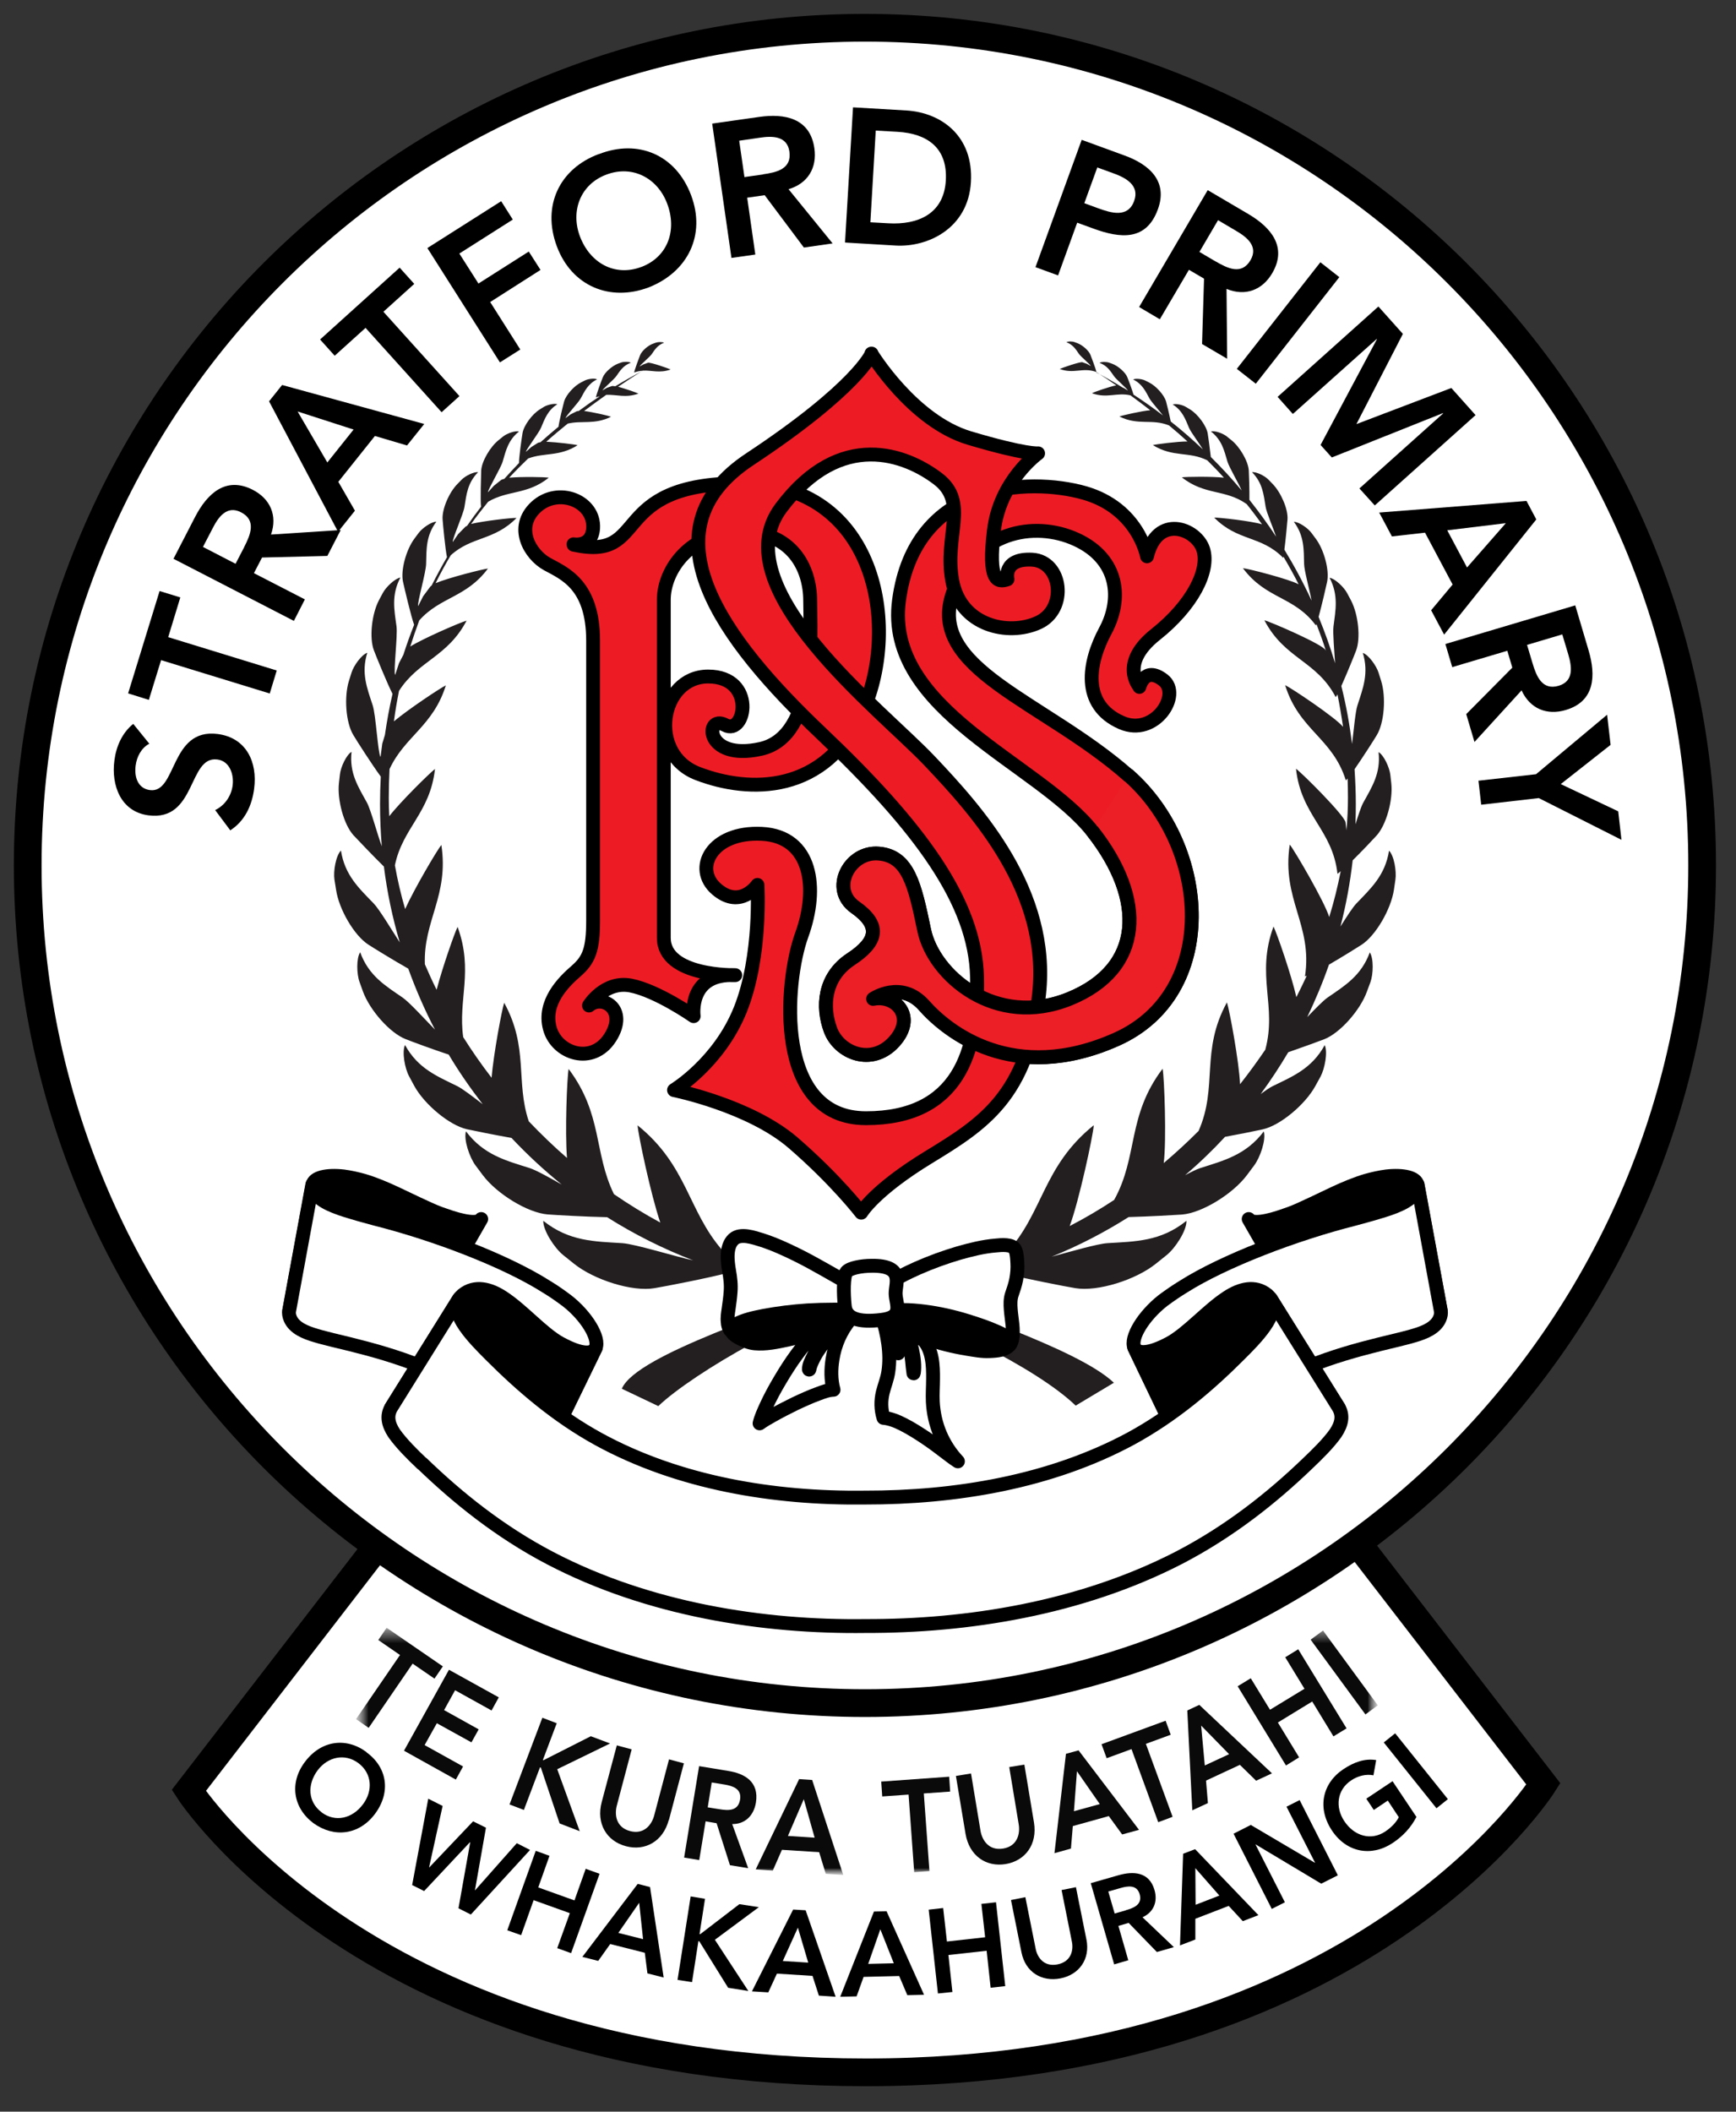 <?xml version="1.0" encoding="UTF-8"?>
<svg xmlns="http://www.w3.org/2000/svg" width="139" height="169" viewBox="0 0 139 169" fill="none">
  <rect x="0" y="0" width="139" height="169" fill="#333333" stroke="none"/>
  <g clip-path="url(#clip0_698_634)">
    <mask id="mask0_698_634" style="mask-type:luminance" maskUnits="userSpaceOnUse" x="0" y="0" width="139" height="169">
      <path d="M138.52 0H0V168.07H138.52V0Z" fill="white"></path>
    </mask>
    <g mask="url(#mask0_698_634)">
      <path d="M104.807 118.42L69.357 121.68L33.907 118.94L15.117 143.29C15.117 143.29 29.647 165.85 69.347 165.85C109.047 165.85 123.577 142.77 123.577 142.77L104.787 118.42H104.807Z" fill="white"></path>
      <path d="M104.807 118.42L69.357 121.68L33.907 118.94L15.117 143.29C15.117 143.29 29.647 165.85 69.347 165.85C109.047 165.85 123.577 142.77 123.577 142.77L104.787 118.42H104.807Z" stroke="black" stroke-width="2.22" stroke-miterlimit="10"></path>
      <path d="M29.337 140.232C31.007 141.432 31.317 143.432 30.027 145.162C28.767 146.852 26.757 147.112 25.087 145.902C23.467 144.682 23.147 142.682 24.417 141.002C25.717 139.272 27.717 139.012 29.347 140.222M25.747 145.042C26.837 145.862 28.207 145.552 29.067 144.392C29.877 143.312 29.787 141.922 28.697 141.102C27.607 140.292 26.247 140.602 25.437 141.672C24.577 142.822 24.657 144.222 25.747 145.032" fill="black"></path>
      <path d="M34.29 143.951L35.44 144.531L34.36 149.431L34.38 149.441L37.88 145.761L38.91 146.271L38.03 151.271L38.04 151.281L41.38 147.511L42.44 148.051L37.7 153.221L36.71 152.721L37.65 147.441L37.63 147.431L33.96 151.341L33 150.861L34.29 143.951Z" fill="black"></path>
      <path d="M42.897 148.121L43.997 148.521L43.097 151.051L45.997 152.091L46.897 149.561L48.007 149.961L45.727 156.311L44.617 155.911L45.627 153.111L42.727 152.071L41.727 154.871L40.617 154.481L42.897 148.121Z" fill="black"></path>
      <path d="M51.069 150.771L52.049 151.021L53.139 158.261L51.839 157.931L51.629 156.281L48.859 155.581L47.899 156.931L46.629 156.611L51.059 150.771H51.069ZM51.489 155.191L51.179 152.281L49.509 154.691L51.489 155.191Z" fill="black"></path>
      <path d="M55.3 151.771L56.45 151.961L56.01 154.781L56.07 154.791L59.2 152.391L60.76 152.631L57.24 155.241L59.92 159.341L58.3 159.081L55.99 155.361L55.92 155.351L55.41 158.631L54.25 158.451L55.3 151.771Z" fill="black"></path>
      <path d="M63.497 152.82L64.507 152.88L66.907 159.8L65.567 159.71L65.057 158.13L62.207 157.95L61.517 159.45L60.207 159.37L63.507 152.82H63.497ZM64.717 157.08L63.887 154.27L62.677 156.94L64.717 157.07V157.08Z" fill="black"></path>
      <path d="M69.977 152.981L70.987 152.961L73.987 159.641L72.647 159.671L71.997 158.141L69.147 158.211L68.587 159.771L67.277 159.801L69.977 152.981ZM71.567 157.121L70.487 154.401L69.517 157.171L71.567 157.121Z" fill="black"></path>
      <path d="M74.359 152.83L75.519 152.7L75.819 155.38L78.879 155.04L78.579 152.37L79.749 152.24L80.489 158.95L79.319 159.08L78.999 156.12L75.939 156.46L76.259 159.42L75.099 159.54L74.359 152.83Z" fill="black"></path>
      <path d="M86.989 155.211C87.309 156.811 86.389 158.041 84.909 158.331C83.429 158.621 82.109 157.851 81.789 156.251L80.949 152.061L82.099 151.831L82.929 155.981C83.059 156.641 83.579 157.431 84.679 157.211C85.779 156.991 85.959 156.061 85.829 155.411L84.999 151.261L86.149 151.031L86.989 155.221V155.211Z" fill="black"></path>
      <path d="M87.34 150.71L89.54 150.08C90.76 149.73 92.02 149.8 92.44 151.26C92.71 152.19 92.38 153.03 91.48 153.44L93.99 155.83L92.63 156.22L90.37 153.89L89.55 154.13L90.34 156.88L89.21 157.21L87.34 150.72V150.71ZM90.13 152.88C90.77 152.7 91.49 152.43 91.25 151.59C91.03 150.82 90.3 150.93 89.72 151.1L88.74 151.38L89.25 153.14L90.13 152.89V152.88Z" fill="black"></path>
      <path d="M94.751 148.35L95.691 147.99L100.76 153.27L99.51 153.75L98.38 152.53L95.71 153.56V155.22L94.481 155.69L94.731 148.36L94.751 148.35ZM97.641 151.71L95.71 149.51L95.731 152.44L97.641 151.7V151.71Z" fill="black"></path>
      <path d="M98.769 146.751L100.15 146.051L105.27 149.071L105.3 149.081L105.28 149.091L105.29 149.061L103.01 144.591L104.06 144.061L107.12 150.081L105.79 150.751L100.54 147.611L100.53 147.621L102.88 152.241L101.83 152.771L98.769 146.751Z" fill="black"></path>
      <path d="M113.4 145.431C112.98 146.241 112.35 146.941 111.5 147.501C109.81 148.621 107.82 148.261 106.65 146.501C105.45 144.701 105.87 142.721 107.56 141.591C108.4 141.031 109.27 140.711 110.19 140.861L109.97 142.081C109.39 141.961 108.72 142.121 108.18 142.491C107.05 143.241 106.89 144.631 107.64 145.751C108.44 146.951 109.78 147.331 110.91 146.581C111.4 146.251 111.79 145.851 112 145.431L111.12 144.101L110 144.851L109.4 143.951L111.5 142.551L113.42 145.421L113.4 145.431Z" fill="black"></path>
      <path d="M111.71 138.718L110.797 139.449L115.017 144.717L115.93 143.986L111.71 138.718Z" fill="black"></path>
      <g opacity="0.96">
        <mask id="mask1_698_634" style="mask-type:luminance" maskUnits="userSpaceOnUse" x="28" y="130" width="83" height="21">
          <path d="M110.328 130.271H28.508V150.051H110.328V130.271Z" fill="white"></path>
        </mask>
        <g mask="url(#mask1_698_634)">
          <mask id="mask2_698_634" style="mask-type:luminance" maskUnits="userSpaceOnUse" x="28" y="130" width="83" height="21">
            <path d="M110.328 130.271H28.508V150.051H110.328V130.271Z" fill="white"></path>
          </mask>
          <g mask="url(#mask2_698_634)">
            <path d="M32.028 132.451L30.288 131.251L30.958 130.271L35.458 133.361L34.788 134.341L33.038 133.141L29.518 138.281L28.508 137.581L32.028 132.451Z" fill="black"></path>
            <path d="M35.948 133.631L39.938 135.841L39.358 136.891L36.438 135.271L35.558 136.861L38.328 138.401L37.748 139.441L34.978 137.911L33.998 139.661L37.078 141.371L36.498 142.421L32.348 140.111L35.948 133.631Z" fill="black"></path>
            <path d="M43.427 137.471L44.577 137.911L43.467 140.851L43.517 140.871L47.307 138.951L48.847 139.531L44.617 141.591L46.417 146.551L44.807 145.931L43.307 141.461L43.237 141.441L41.947 144.851L40.797 144.411L43.427 137.471Z" fill="black"></path>
            <path d="M53.548 145.652C53.088 147.382 51.638 148.162 50.118 147.752C48.588 147.352 47.718 145.952 48.178 144.222L49.388 139.682L50.578 140.002L49.388 144.502C49.198 145.212 49.308 146.242 50.448 146.542C51.588 146.842 52.188 146.012 52.378 145.302L53.568 140.802L54.758 141.122L53.558 145.662L53.548 145.652Z" fill="black"></path>
            <path d="M55.957 141.342L58.327 141.732C59.637 141.942 60.787 142.602 60.527 144.252C60.357 145.302 59.657 145.992 58.627 145.982L59.907 149.512L58.447 149.272L57.377 145.912L56.497 145.762L55.987 148.862L54.777 148.662L55.977 141.342H55.957ZM57.607 144.792C58.287 144.902 59.097 144.972 59.257 144.022C59.397 143.152 58.667 142.932 58.037 142.822L56.987 142.652L56.667 144.642L57.607 144.792Z" fill="black"></path>
            <path d="M63.968 142.381L65.028 142.451L67.518 150.051L66.118 149.961L65.588 148.231L62.608 148.041L61.878 149.701L60.508 149.611L63.978 142.401L63.968 142.381ZM65.228 147.071L64.358 143.991L63.088 146.931L65.228 147.071Z" fill="black"></path>
            <path d="M72.749 143.621L70.639 143.771L70.559 142.581L75.999 142.191L76.079 143.381L73.969 143.531L74.419 149.741L73.199 149.831L72.749 143.621Z" fill="black"></path>
            <path d="M82.789 145.851C83.079 147.621 82.079 148.921 80.529 149.181C78.969 149.441 77.609 148.531 77.309 146.761L76.539 142.131L77.749 141.931L78.509 146.521C78.629 147.241 79.149 148.131 80.319 147.941C81.479 147.751 81.689 146.731 81.569 146.011L80.809 141.421L82.019 141.221L82.789 145.851Z" fill="black"></path>
            <path d="M85.34 140.362L86.36 140.082L91.2 146.442L89.85 146.812L88.78 145.342L85.9 146.142L85.75 147.942L84.43 148.312L85.35 140.362H85.34ZM88.06 144.382L86.23 141.752L85.99 144.952L88.06 144.382Z" fill="black"></path>
            <path d="M90.599 139.981L88.609 140.711L88.199 139.591L93.329 137.711L93.739 138.831L91.749 139.561L93.889 145.401L92.739 145.831L90.599 139.981Z" fill="black"></path>
            <path d="M95.066 136.891L96.026 136.441L101.846 141.921L100.576 142.511L99.276 141.241L96.566 142.501L96.716 144.301L95.466 144.881L95.066 136.891ZM98.416 140.391L96.176 138.101L96.466 141.291L98.406 140.391H98.416Z" fill="black"></path>
            <path d="M99.098 134.952L100.148 134.312L101.688 136.832L104.448 135.152L102.908 132.632L103.948 131.992L107.818 138.322L106.768 138.962L105.068 136.172L102.318 137.852L104.018 140.642L102.968 141.292L99.098 134.952Z" fill="black"></path>
            <path d="M105.933 130.495L104.941 131.223L109.329 137.206L110.321 136.479L105.933 130.495Z" fill="black"></path>
          </g>
        </g>
      </g>
      <path d="M136.289 69.261C136.289 106.281 106.279 136.301 69.259 136.301C32.239 136.301 2.219 106.281 2.219 69.261C2.219 32.241 32.239 2.221 69.259 2.221C106.279 2.221 136.289 32.231 136.289 69.251" fill="white"></path>
      <path d="M136.289 69.261C136.289 106.281 106.279 136.301 69.259 136.301C32.239 136.301 2.219 106.281 2.219 69.261C2.219 32.241 32.239 2.221 69.259 2.221C106.279 2.221 136.289 32.231 136.289 69.251V69.261Z" stroke="black" stroke-width="2.22" stroke-miterlimit="10"></path>
      <path d="M11.948 59.522C11.318 59.862 10.948 60.552 10.858 61.292C10.748 62.172 11.028 63.102 12.008 63.232C14.168 63.512 13.598 58.252 17.428 58.742C19.738 59.042 20.628 61.012 20.348 63.122C20.178 64.462 19.598 65.712 18.438 66.452L17.228 64.832C18.008 64.452 18.518 63.702 18.628 62.852C18.738 61.972 18.388 60.902 17.398 60.782C15.048 60.482 15.738 65.752 11.888 65.252C9.668 64.962 8.898 62.852 9.158 60.872C9.298 59.752 9.768 58.662 10.668 57.932L11.958 59.522H11.948Z" fill="black"></path>
      <path d="M12.898 52.831L11.918 56.011L10.258 55.491L12.778 47.301L14.438 47.811L13.468 50.991L22.158 53.661L21.598 55.501L12.898 52.831Z" fill="black"></path>
      <path d="M13.891 44.72L15.621 41.37C16.581 39.52 18.071 38.09 20.241 39.2C21.631 39.92 22.231 41.24 21.701 42.78L27.281 42.42L26.211 44.49L20.981 44.62L20.331 45.87L24.411 47.97L23.531 49.69L13.891 44.72ZM19.551 43.78C20.051 42.81 20.551 41.64 19.301 41C18.161 40.41 17.471 41.4 17.021 42.29L16.251 43.77L18.861 45.12L19.551 43.79V43.78Z" fill="black"></path>
      <path d="M21.549 32.111L22.589 30.811L33.969 33.931L32.589 35.651L30.019 34.891L27.089 38.56L28.419 40.87L27.069 42.56L21.539 32.111H21.549ZM28.319 34.38L23.829 32.931L26.209 37.011L28.309 34.38H28.319Z" fill="black"></path>
      <path d="M29.269 26.24L26.799 28.47L25.629 27.17L31.999 21.42L33.169 22.72L30.699 24.95L36.789 31.7L35.359 32.99L29.269 26.24Z" fill="black"></path>
      <path d="M34.219 19.852L40.129 16.102L41.059 17.572L36.779 20.292L38.309 22.692L42.339 20.132L43.279 21.602L39.249 24.172L41.659 27.972L40.029 29.002L34.219 19.852Z" fill="black"></path>
      <path d="M47.938 12.341C51.088 11.101 54.118 12.381 55.338 15.631C56.528 18.801 55.088 21.761 51.938 23.001C48.818 24.171 45.778 22.891 44.588 19.721C43.368 16.461 44.808 13.501 47.938 12.331M51.338 21.371C53.448 20.581 54.238 18.451 53.418 16.291C52.658 14.271 50.668 13.181 48.558 13.971C46.468 14.751 45.678 16.881 46.428 18.901C47.238 21.061 49.228 22.151 51.328 21.371" fill="black"></path>
      <path d="M57.037 9.891L60.767 9.361C62.827 9.061 64.867 9.451 65.207 11.871C65.427 13.421 64.697 14.681 63.137 15.141L66.667 19.481L64.367 19.811L61.227 15.621L59.827 15.821L60.477 20.371L58.567 20.641L57.027 9.911L57.037 9.891ZM61.087 13.951C62.167 13.801 63.407 13.531 63.207 12.131C63.027 10.861 61.817 10.871 60.837 11.021L59.187 11.261L59.607 14.171L61.097 13.961L61.087 13.951Z" fill="black"></path>
      <path d="M68.29 8.59L72.56 8.84C75.4 9.01 77.96 10.91 77.74 14.58C77.52 18.28 74.28 19.81 71.69 19.65L67.66 19.41L68.3 8.59H68.29ZM71.12 17.87C73.54 18.01 75.57 17.09 75.73 14.46C75.89 11.83 74.24 10.69 71.88 10.55L70.12 10.45L69.69 17.79L71.13 17.87H71.12Z" fill="black"></path>
      <path d="M86.61 11.191L90.03 12.441C92 13.151 93.54 14.491 92.71 16.751C91.78 19.311 89.7 19.081 87.54 18.291L86.25 17.821L84.72 22.041L82.91 21.381L86.61 11.191ZM87.91 16.661C88.95 17.041 90.31 17.471 90.81 16.081C91.27 14.831 90.13 14.221 89.15 13.871L87.86 13.401L86.82 16.261L87.91 16.661Z" fill="black"></path>
      <path d="M96.707 15.221L99.957 17.131C101.757 18.191 103.097 19.761 101.867 21.861C101.077 23.211 99.717 23.741 98.207 23.121L98.257 28.711L96.247 27.531L96.407 22.301L95.197 21.591L92.867 25.551L91.207 24.571L96.697 15.221H96.707ZM97.337 20.921C98.277 21.471 99.417 22.041 100.127 20.821C100.777 19.711 99.827 18.971 98.967 18.471L97.527 17.621L96.037 20.161L97.327 20.921H97.337Z" fill="black"></path>
      <path d="M105.72 20.989L99.031 29.52L100.55 30.71L107.239 22.18L105.72 20.989Z" fill="black"></path>
      <path d="M110.367 24.531L112.327 26.721L108.607 33.941L116.207 31.051L118.147 33.221L110.077 40.451L108.847 39.091L115.557 33.081L115.537 33.061L106.637 36.611L105.737 35.611L110.247 27.151L110.227 27.131L103.517 33.131L102.297 31.761L110.367 24.531Z" fill="black"></path>
      <path d="M122.23 40.1L123.01 41.57L115.63 50.79L114.59 48.84L116.31 46.78L114.1 42.63L111.45 42.93L110.43 41.02L122.22 40.09L122.23 40.1ZM117.46 45.42L120.57 41.87L115.88 42.44L117.46 45.41V45.42Z" fill="black"></path>
      <path d="M126.13 48.451L127.2 52.061C127.79 54.061 127.71 56.131 125.37 56.821C123.87 57.271 122.51 56.731 121.83 55.251L118.06 59.381L117.4 57.151L121.09 53.431L120.69 52.081L116.28 53.391L115.73 51.541L126.12 48.451H126.13ZM122.7 53.051C123.01 54.091 123.46 55.281 124.81 54.881C126.04 54.511 125.85 53.321 125.57 52.371L125.09 50.771L122.27 51.611L122.7 53.051Z" fill="black"></path>
      <path d="M122.989 61.961L128.679 57.201L128.959 59.611L124.969 62.751L129.569 64.931L129.829 67.211L123.209 63.871L118.599 64.401L118.379 62.481L122.989 61.961Z" fill="black"></path>
      <path d="M105.11 106.49L99.981 97.56C100.23 97.99 101.48 97.77 102.89 97.26C103.42 97.09 103.93 96.87 104.44 96.63C106.05 95.91 107.68 95 109.4 94.49C109.94 94.34 110.48 94.22 111.01 94.15C112.33 94 113.39 94.23 113.49 94.81L115.36 104.93C115.25 104.34 114.48 104.06 113.52 104.13C113.12 104.17 112.73 104.24 112.34 104.36C111.08 104.74 109.9 105.47 108.69 106.02C108.3 106.2 107.91 106.36 107.5 106.48C106.39 106.83 105.36 106.93 105.11 106.5" fill="black"></path>
      <path d="M105.11 106.49L99.981 97.56C100.23 97.99 101.48 97.77 102.89 97.26C103.42 97.09 103.93 96.87 104.44 96.63C106.05 95.91 107.68 95 109.4 94.49C109.94 94.34 110.48 94.22 111.01 94.15C112.33 94 113.39 94.23 113.49 94.81L115.36 104.93C115.25 104.34 114.48 104.06 113.52 104.13C113.12 104.17 112.73 104.24 112.34 104.36C111.08 104.74 109.9 105.47 108.69 106.02C108.3 106.2 107.91 106.36 107.5 106.48C106.39 106.83 105.36 106.93 105.11 106.5V106.49Z" stroke="black" stroke-width="1.11" stroke-linecap="round" stroke-linejoin="round"></path>
      <path d="M95.287 117.121L90.827 107.841C90.477 107.061 91.567 105.291 93.127 104.071C93.657 103.681 94.207 103.301 94.767 102.961C97.967 100.941 103.617 98.761 108.457 97.541C109.017 97.381 109.667 97.221 110.307 97.021C111.577 96.651 112.827 96.211 113.327 95.441C113.487 95.201 113.547 94.981 113.507 94.801L115.367 104.921C115.397 105.101 115.367 105.311 115.267 105.541C114.947 106.271 114.097 106.631 113.197 106.891C112.747 107.031 112.277 107.131 111.867 107.241C108.217 108.111 104.267 109.101 100.117 111.741C99.457 112.131 98.847 112.561 98.217 113.001C96.377 114.371 94.907 116.331 95.267 117.111" fill="white"></path>
      <path d="M95.287 117.121L90.827 107.841C90.477 107.061 91.567 105.291 93.127 104.071C93.657 103.681 94.207 103.301 94.767 102.961C97.967 100.941 103.617 98.761 108.457 97.541C109.017 97.381 109.667 97.221 110.307 97.021C111.577 96.651 112.827 96.211 113.327 95.441C113.487 95.201 113.547 94.981 113.507 94.801L115.367 104.921C115.397 105.101 115.367 105.311 115.267 105.541C114.947 106.271 114.097 106.631 113.197 106.891C112.747 107.031 112.277 107.131 111.867 107.241C108.217 108.111 104.267 109.101 100.117 111.741C99.457 112.131 98.847 112.561 98.217 113.001C96.377 114.371 94.907 116.331 95.267 117.111L95.287 117.121Z" stroke="black" stroke-width="1.11" stroke-linecap="round" stroke-linejoin="round"></path>
      <path d="M95.27 117.13L90.82 107.85C91.05 108.34 91.93 108.42 93.66 107.49C95.08 106.72 96.7 104.85 98.25 103.84C99.28 103.16 100.48 102.82 101.47 103.63C101.58 103.73 101.67 103.83 101.74 103.93L107.19 112.66C107.13 112.55 107.04 112.45 106.93 112.35C106.04 111.47 105.05 111.67 103.83 112.47C102.14 113.57 100.25 115.61 98.57 116.52C96.52 117.62 95.49 117.62 95.26 117.12" fill="black"></path>
      <path d="M95.27 117.13L90.82 107.85C91.05 108.34 91.93 108.42 93.66 107.49C95.08 106.72 96.7 104.85 98.25 103.84C99.28 103.16 100.48 102.82 101.47 103.63C101.58 103.73 101.67 103.83 101.74 103.93L107.19 112.66C107.13 112.55 107.04 112.45 106.93 112.35C106.04 111.47 105.05 111.67 103.83 112.47C102.14 113.57 100.25 115.61 98.57 116.52C96.52 117.62 95.49 117.62 95.26 117.12L95.27 117.13Z" stroke="black" stroke-width="1.11" stroke-linecap="round" stroke-linejoin="round"></path>
      <path d="M33.4 106.49L38.53 97.56C38.28 97.99 37.03 97.77 35.62 97.26C35.09 97.09 34.58 96.87 34.07 96.63C32.46 95.91 30.83 95 29.11 94.49C28.57 94.34 28.03 94.22 27.5 94.15C26.18 94 25.13 94.23 25.03 94.81L23.16 104.93C23.26 104.34 24.04 104.06 25 104.13C25.39 104.17 25.79 104.24 26.18 104.36C27.43 104.74 28.62 105.47 29.83 106.02C30.22 106.2 30.61 106.36 31.02 106.48C32.13 106.83 33.16 106.93 33.41 106.5" fill="black"></path>
      <path d="M33.4 106.49L38.53 97.56C38.28 97.99 37.03 97.77 35.62 97.26C35.09 97.09 34.58 96.87 34.07 96.63C32.46 95.91 30.83 95 29.11 94.49C28.57 94.34 28.03 94.22 27.5 94.15C26.18 94 25.13 94.23 25.03 94.81L23.16 104.93C23.26 104.34 24.04 104.06 25 104.13C25.39 104.17 25.79 104.24 26.18 104.36C27.43 104.74 28.62 105.47 29.83 106.02C30.22 106.2 30.61 106.36 31.02 106.48C32.13 106.83 33.16 106.93 33.41 106.5L33.4 106.49Z" stroke="black" stroke-width="1.11" stroke-linecap="round" stroke-linejoin="round"></path>
      <path d="M43.178 117.131L47.688 107.881C48.048 107.111 46.958 105.311 45.398 104.101C44.878 103.711 44.328 103.321 43.758 102.981C40.538 100.931 34.898 98.761 30.058 97.541C29.498 97.381 28.848 97.221 28.208 97.021C26.938 96.651 25.688 96.211 25.188 95.441C25.028 95.201 24.978 94.981 25.008 94.801L23.148 104.921C23.118 105.101 23.148 105.311 23.248 105.541C23.568 106.271 24.418 106.631 25.318 106.891C25.768 107.031 26.238 107.131 26.638 107.241C30.288 108.111 34.248 109.101 38.368 111.741C39.018 112.131 39.638 112.561 40.258 113.011C42.088 114.381 43.548 116.361 43.188 117.131" fill="white"></path>
      <path d="M43.178 117.131L47.688 107.881C48.048 107.111 46.958 105.311 45.398 104.101C44.878 103.711 44.328 103.321 43.758 102.981C40.538 100.931 34.898 98.761 30.058 97.541C29.498 97.381 28.848 97.221 28.208 97.021C26.938 96.651 25.688 96.211 25.188 95.441C25.028 95.201 24.978 94.981 25.008 94.801L23.148 104.921C23.118 105.101 23.148 105.311 23.248 105.541C23.568 106.271 24.418 106.631 25.318 106.891C25.768 107.031 26.238 107.131 26.638 107.241C30.288 108.111 34.248 109.101 38.368 111.741C39.018 112.131 39.638 112.561 40.258 113.011C42.088 114.381 43.548 116.361 43.188 117.131H43.178Z" stroke="black" stroke-width="1.11" stroke-linecap="round" stroke-linejoin="round"></path>
      <path d="M43.2 117.14L47.7 107.88C47.46 108.38 46.59 108.45 44.86 107.51C43.44 106.74 41.83 104.85 40.27 103.84C39.24 103.16 38.04 102.82 37.04 103.63C36.93 103.73 36.83 103.83 36.77 103.93L31.32 112.66C31.39 112.55 31.47 112.45 31.58 112.35C32.47 111.47 33.45 111.67 34.67 112.47C36.35 113.57 38.23 115.61 39.9 116.53C41.94 117.64 42.97 117.64 43.21 117.15" fill="black"></path>
      <path d="M43.2 117.14L47.7 107.88C47.46 108.38 46.59 108.45 44.86 107.51C43.44 106.74 41.83 104.85 40.27 103.84C39.24 103.16 38.04 102.82 37.04 103.63C36.93 103.73 36.83 103.83 36.77 103.93L31.32 112.66C31.39 112.55 31.47 112.45 31.58 112.35C32.47 111.47 33.45 111.67 34.67 112.47C36.35 113.57 38.23 115.61 39.9 116.53C41.94 117.64 42.97 117.64 43.21 117.15L43.2 117.14Z" stroke="black" stroke-width="1.11" stroke-linecap="round" stroke-linejoin="round"></path>
      <path d="M33.809 117.132C36.599 119.822 39.949 122.552 44.039 124.692C51.959 128.832 61.189 130.242 69.309 130.132C77.369 130.152 86.459 128.752 94.389 124.672C98.479 122.552 101.869 119.842 104.679 117.142C105.459 116.402 106.349 115.532 106.939 114.702C107.449 113.932 107.549 113.292 107.199 112.662L101.749 103.932C102.469 105.152 100.589 107.062 99.219 108.422C96.709 110.932 93.909 113.302 90.549 115.132C84.089 118.612 76.499 119.862 69.249 119.852C61.979 119.942 54.359 118.692 47.919 115.172C44.569 113.332 41.789 110.942 39.279 108.432C37.919 107.072 36.039 105.162 36.749 103.942L31.309 112.672C30.959 113.302 31.059 113.952 31.559 114.712C32.149 115.542 33.029 116.412 33.799 117.142" fill="white"></path>
      <path d="M33.809 117.132C36.599 119.822 39.949 122.552 44.039 124.692C51.959 128.832 61.189 130.242 69.309 130.132C77.369 130.152 86.459 128.752 94.389 124.672C98.479 122.552 101.869 119.842 104.679 117.142C105.459 116.402 106.349 115.532 106.939 114.702C107.449 113.932 107.549 113.292 107.199 112.662L101.749 103.932C102.469 105.152 100.589 107.062 99.219 108.422C96.709 110.932 93.909 113.302 90.549 115.132C84.089 118.612 76.499 119.862 69.249 119.852C61.979 119.942 54.359 118.692 47.919 115.172C44.569 113.332 41.789 110.942 39.279 108.432C37.919 107.072 36.039 105.162 36.749 103.942L31.309 112.672C30.959 113.302 31.059 113.952 31.559 114.712C32.149 115.542 33.029 116.412 33.799 117.142L33.809 117.132Z" stroke="black" stroke-width="1.11" stroke-linecap="round" stroke-linejoin="round"></path>
      <path fill-rule="evenodd" clip-rule="evenodd" d="M87.769 29.801C88.509 30.191 89.229 30.601 89.929 31.041H89.959L90.309 31.251C90.269 31.121 89.379 30.371 89.209 30.121C88.899 29.681 88.649 29.261 88.039 29.041C88.189 28.941 88.599 28.951 88.799 29.021L89.049 29.111C89.519 29.281 90.119 29.801 90.269 30.201C90.349 30.391 90.639 31.171 90.759 31.581C91.569 32.111 92.359 32.661 93.119 33.251C92.829 32.871 92.189 32.161 92.039 31.891C91.719 31.301 91.459 30.731 90.729 30.371C90.939 30.261 91.449 30.331 91.689 30.451L91.989 30.601C92.559 30.881 93.219 31.611 93.369 32.141C93.429 32.361 93.629 33.181 93.739 33.731C94.639 34.441 95.499 35.191 96.319 35.971C96.059 35.531 95.349 34.581 95.209 34.251C94.909 33.541 94.679 32.861 93.899 32.371C94.149 32.271 94.719 32.411 94.979 32.581L95.309 32.781C95.929 33.171 96.589 34.071 96.699 34.681C96.739 34.941 96.879 35.931 96.949 36.571C97.819 37.431 98.639 38.321 99.419 39.251C99.219 38.761 98.419 37.401 98.279 36.941C98.019 36.051 97.839 35.221 96.959 34.531C97.269 34.441 97.929 34.691 98.219 34.921L98.579 35.211C99.269 35.751 99.949 36.921 99.989 37.661C100.009 37.981 100.049 39.231 100.039 40.001C100.789 40.951 101.509 41.931 102.179 42.951C101.949 42.271 101.409 41.011 101.339 40.571C101.179 39.581 101.099 38.651 100.249 37.791C100.599 37.741 101.279 38.091 101.559 38.381L101.909 38.741C102.569 39.421 103.149 40.761 103.089 41.571C103.059 41.911 102.949 43.151 102.839 43.991C103.639 45.301 104.369 46.661 105.019 48.071C104.869 47.261 104.429 45.671 104.419 45.141C104.389 43.971 104.439 42.891 103.599 41.761C104.009 41.761 104.729 42.271 105.009 42.651L105.359 43.121C106.019 44.011 106.459 45.641 106.259 46.571C106.179 46.961 105.839 48.421 105.579 49.371C106.079 50.581 106.519 51.811 106.899 53.081C106.839 52.101 106.709 50.661 106.769 50.151C106.939 48.841 107.189 47.641 106.459 46.241C106.909 46.311 107.629 47.011 107.869 47.481L108.179 48.061C108.759 49.171 108.959 51.081 108.579 52.071C108.429 52.471 107.849 53.901 107.399 54.901C107.779 56.411 108.059 57.961 108.259 59.541C108.389 58.491 108.519 56.971 108.689 56.451C109.129 55.091 109.619 53.881 109.119 52.251C109.589 52.411 110.209 53.291 110.379 53.831L110.589 54.501C110.989 55.781 110.839 57.851 110.239 58.831C110.009 59.221 109.129 60.591 108.459 61.561C108.519 62.491 108.559 63.421 108.559 64.371C108.559 64.901 108.549 65.441 108.529 65.971C108.759 65.241 108.989 64.531 109.159 64.231C109.849 62.981 110.569 61.881 110.379 60.191C110.809 60.441 111.249 61.421 111.319 61.981L111.399 62.681C111.549 64.021 110.999 66.011 110.229 66.861C109.969 67.151 109.099 68.071 108.309 68.851C108.099 70.661 107.779 72.421 107.329 74.151C107.829 73.361 108.319 72.601 108.609 72.301C109.769 71.091 110.909 70.061 111.219 68.081C111.629 68.491 111.829 69.741 111.729 70.401L111.609 71.221C111.369 72.781 110.149 74.881 109.019 75.611C108.649 75.851 107.489 76.571 106.409 77.201C105.909 78.641 105.319 80.041 104.669 81.401C105.309 80.731 105.949 80.081 106.289 79.841C107.669 78.891 108.989 78.101 109.679 76.221C109.999 76.711 109.959 77.971 109.729 78.601L109.439 79.381C108.899 80.861 107.289 82.681 106.029 83.171C105.619 83.331 104.329 83.801 103.149 84.211C102.469 85.361 101.729 86.481 100.939 87.561C101.329 87.271 101.679 87.031 101.909 86.921C103.509 86.141 105.039 85.521 106.069 83.641C106.329 84.201 106.069 85.531 105.739 86.151L105.309 86.931C104.499 88.401 102.509 90.071 101.109 90.381C100.679 90.481 99.349 90.751 98.089 90.981C97.089 92.061 96.019 93.091 94.889 94.051C95.379 93.791 95.809 93.581 96.079 93.491C97.969 92.881 99.749 92.451 101.189 90.551C101.389 91.211 100.899 92.631 100.419 93.271L99.829 94.061C98.699 95.561 96.239 97.071 94.649 97.201C94.049 97.241 91.989 97.361 90.369 97.401C88.429 98.631 86.359 99.701 84.209 100.571C85.779 100.151 87.869 99.541 88.669 99.491C90.889 99.351 92.929 99.371 94.999 97.701C95.029 98.471 94.109 99.881 93.429 100.431L92.569 101.121C90.939 102.441 87.869 103.391 86.099 103.091C85.299 102.961 82.129 102.341 80.369 101.911C78.109 102.561 75.769 103.021 73.359 103.251C75.739 104.681 86.159 107.801 89.189 110.661L86.129 112.491C82.939 109.431 75.029 105.651 69.649 103.831C64.529 104.591 55.429 109.931 52.709 112.531L49.789 111.141C50.969 108.321 62.959 104.811 65.529 103.241C63.069 103.001 60.689 102.521 58.379 101.841C56.699 102.291 53.249 102.951 52.409 103.091C50.649 103.401 47.579 102.441 45.939 101.121L45.079 100.431C44.399 99.881 43.479 98.471 43.499 97.701C45.579 99.361 47.609 99.351 49.829 99.491C50.869 99.561 54.069 100.561 55.509 100.871C53.089 99.941 50.779 98.781 48.609 97.411C46.949 97.381 44.509 97.241 43.849 97.191C42.249 97.061 39.789 95.551 38.659 94.051L38.069 93.261C37.599 92.631 37.109 91.201 37.309 90.541C38.739 92.441 40.519 92.881 42.409 93.481C42.909 93.641 43.959 94.221 44.979 94.801C43.559 93.651 42.209 92.401 40.959 91.071C39.559 90.821 37.879 90.481 37.379 90.371C35.979 90.051 33.989 88.391 33.179 86.921L32.759 86.141C32.419 85.521 32.169 84.191 32.429 83.631C33.459 85.511 34.979 86.121 36.589 86.911C37.009 87.111 37.829 87.741 38.649 88.371C37.669 87.101 36.749 85.781 35.929 84.401C34.629 83.971 32.949 83.351 32.479 83.161C31.219 82.671 29.619 80.851 29.069 79.371L28.789 78.591C28.559 77.971 28.519 76.701 28.839 76.211C29.529 78.101 30.849 78.881 32.229 79.831C32.759 80.191 33.959 81.511 34.829 82.401C34.009 80.841 33.299 79.201 32.689 77.521C31.489 76.841 29.929 75.881 29.499 75.601C28.359 74.871 27.139 72.771 26.909 71.211L26.779 70.391C26.679 69.731 26.889 68.481 27.299 68.071C27.609 70.051 28.749 71.091 29.909 72.291C30.369 72.761 31.329 74.371 32.009 75.421C31.429 73.461 30.999 71.431 30.739 69.351C29.889 68.521 28.629 67.191 28.299 66.841C27.529 65.991 26.989 64.001 27.139 62.661L27.219 61.961C27.279 61.401 27.729 60.411 28.149 60.171C27.959 61.871 28.679 62.961 29.369 64.211C29.689 64.791 30.229 66.821 30.569 67.731C30.479 66.621 30.429 65.501 30.429 64.361C30.429 63.621 30.449 62.881 30.489 62.151C29.839 61.271 28.569 59.301 28.289 58.821C27.689 57.841 27.539 55.781 27.939 54.491L28.149 53.821C28.319 53.281 28.939 52.401 29.409 52.241C28.899 53.871 29.399 55.091 29.839 56.441C30.099 57.221 30.259 60.301 30.469 60.581L30.609 59.511L30.819 58.821C30.979 57.711 31.179 56.611 31.429 55.531C30.989 54.661 30.129 52.551 29.939 52.051C29.559 51.061 29.759 49.151 30.339 48.041L30.649 47.461C30.889 47.001 31.609 46.301 32.059 46.221C31.319 47.631 31.569 48.821 31.749 50.131C31.849 50.891 31.489 53.731 31.639 54.021L31.949 53.071L32.299 52.401C32.559 51.581 32.849 50.791 33.159 50.001C32.919 49.361 32.379 47.061 32.269 46.561C32.069 45.641 32.519 44.001 33.179 43.111L33.529 42.641C33.809 42.271 34.529 41.751 34.939 41.751C34.099 42.881 34.149 43.951 34.119 45.131C34.109 45.811 33.399 48.231 33.479 48.511L33.879 47.721L34.459 46.941C34.459 46.941 34.509 46.891 34.559 46.861C34.949 46.091 35.359 45.331 35.789 44.591C35.659 44.001 35.469 42.001 35.439 41.571C35.379 40.761 35.949 39.421 36.619 38.741L36.969 38.381C37.249 38.101 37.929 37.741 38.279 37.791C37.429 38.651 37.349 39.571 37.189 40.571C37.099 41.151 36.209 43.131 36.249 43.381L36.679 42.751L37.259 42.161C37.259 42.161 37.329 42.111 37.399 42.081C37.759 41.561 38.129 41.051 38.519 40.551C38.449 40.151 38.519 38.081 38.529 37.661C38.569 36.921 39.249 35.751 39.939 35.211L40.299 34.921C40.589 34.691 41.249 34.451 41.559 34.531C40.689 35.221 40.509 36.051 40.249 36.941C40.099 37.461 39.059 39.171 39.069 39.401L39.539 38.881L40.139 38.401C40.139 38.401 40.259 38.351 40.379 38.321C40.769 37.891 41.159 37.471 41.559 37.051C41.539 36.681 41.779 35.011 41.839 34.661C41.939 34.051 42.609 33.141 43.229 32.761L43.549 32.561C43.819 32.401 44.379 32.261 44.629 32.351C43.849 32.841 43.619 33.521 43.319 34.231C43.149 34.641 42.129 35.971 42.109 36.161L42.549 35.771L43.089 35.431C43.089 35.431 43.189 35.401 43.279 35.391C43.749 34.971 44.229 34.551 44.719 34.151C44.759 33.771 45.089 32.421 45.169 32.131C45.319 31.601 45.979 30.871 46.549 30.591L46.849 30.441C47.089 30.321 47.599 30.251 47.809 30.361C47.079 30.721 46.819 31.291 46.499 31.881C46.309 32.231 45.309 33.291 45.279 33.461L45.689 33.161L46.189 32.911C46.189 32.911 46.269 32.891 46.339 32.891C46.889 32.481 47.449 32.091 48.029 31.711C47.929 31.731 47.829 31.761 47.719 31.801C47.729 31.611 48.169 30.431 48.269 30.191C48.429 29.791 49.019 29.281 49.489 29.101L49.739 29.011C49.939 28.941 50.349 28.931 50.509 29.031C49.899 29.251 49.649 29.671 49.339 30.111C49.159 30.371 48.269 31.121 48.239 31.241L48.589 31.041L49.009 30.891C49.009 30.891 49.139 30.891 49.269 30.911C49.979 30.481 50.709 30.071 51.459 29.671C51.249 29.681 51.029 29.721 50.779 29.811C50.789 29.651 51.169 28.631 51.249 28.431C51.389 28.081 51.889 27.641 52.299 27.501L52.519 27.421C52.689 27.361 53.039 27.351 53.169 27.431C52.649 27.621 52.429 27.981 52.169 28.361C52.009 28.581 51.249 29.221 51.209 29.331L51.519 29.161L51.879 29.031C52.049 28.971 53.519 29.481 53.699 29.571C52.799 29.891 52.199 29.621 51.459 29.661C50.799 30.081 50.139 30.511 49.489 30.951C50.079 31.111 50.969 31.421 51.119 31.501C50.079 31.871 49.379 31.561 48.539 31.601C47.939 32.021 47.359 32.451 46.769 32.891C47.519 32.991 48.729 33.271 48.929 33.351C47.589 34.011 46.619 33.631 45.459 33.901C44.879 34.371 44.299 34.851 43.739 35.351C44.599 35.391 46.009 35.561 46.249 35.631C44.779 36.561 43.609 36.201 42.289 36.691C41.769 37.191 41.259 37.701 40.769 38.231C41.779 38.141 43.629 38.171 43.939 38.231C42.209 39.611 40.689 39.211 39.089 40.151C38.619 40.731 38.159 41.321 37.719 41.931C38.719 41.691 40.989 41.431 41.359 41.451C39.569 43.281 37.769 42.911 36.089 44.441C35.659 45.161 35.259 45.901 34.879 46.671C35.929 46.231 38.639 45.551 39.069 45.501C37.329 47.841 35.259 47.751 33.569 49.651C33.319 50.331 33.079 51.021 32.849 51.741C33.929 51.071 36.879 49.801 37.359 49.671C35.829 52.591 33.499 52.861 31.949 55.291C31.789 56.081 31.649 56.901 31.539 57.731C32.699 56.761 35.239 55.071 35.699 54.851C34.679 58.121 32.399 58.931 31.189 61.551C31.149 62.301 31.129 63.071 31.129 63.851C31.129 64.341 31.139 64.831 31.169 65.321C32.029 64.201 34.409 61.861 34.829 61.541C34.439 65.061 32.239 66.241 31.619 69.251C31.829 70.421 32.099 71.591 32.439 72.751C33.179 71.121 34.969 68.081 35.339 67.621C35.959 71.661 33.889 73.681 34.019 77.171C34.309 77.851 34.619 78.531 34.959 79.211C35.439 77.391 36.399 74.651 36.639 74.181C37.929 77.711 36.659 80.011 37.089 83.001C37.789 84.111 38.549 85.201 39.359 86.251C39.529 84.301 40.179 80.831 40.369 80.251C42.349 83.861 41.269 86.551 42.339 89.741C43.309 90.761 44.329 91.741 45.399 92.671C45.229 90.591 45.399 86.251 45.529 85.551C48.259 89.171 47.539 92.271 49.159 95.571C50.359 96.391 51.589 97.151 52.869 97.841C52.119 95.651 51.109 90.861 51.049 90.061C55.049 93.281 55.069 96.891 57.839 100.061C61.529 101.401 65.459 102.151 69.539 102.151C73.369 102.151 77.069 101.491 80.569 100.291C83.559 97.061 83.469 93.351 87.579 90.051C87.519 90.891 86.399 96.111 85.649 98.121C86.869 97.491 88.059 96.791 89.209 96.031C91.149 92.541 90.219 89.321 93.089 85.531C93.229 86.281 93.409 91.251 93.179 93.081C94.149 92.261 95.079 91.401 95.969 90.511C97.539 86.951 96.099 84.131 98.239 80.221C98.449 80.851 99.219 85.021 99.289 86.771C99.999 85.871 100.669 84.951 101.309 84.011C102.269 80.491 100.529 78.081 101.969 74.151C102.239 74.681 103.409 78.061 103.799 79.801C104.089 79.231 104.359 78.671 104.629 78.091C104.569 78.111 104.529 78.131 104.489 78.141C105.119 74.001 102.599 72.001 103.269 67.591C103.689 68.121 106.049 72.151 106.429 73.391C106.809 72.171 107.109 70.951 107.349 69.721C107.239 69.821 107.139 69.891 107.089 69.931C106.699 66.391 104.179 65.301 103.769 61.521C104.289 61.901 107.679 65.281 107.739 65.821L107.809 66.451C107.889 65.571 107.929 64.691 107.929 63.821C107.929 63.311 107.919 62.801 107.899 62.301C107.849 62.371 107.799 62.421 107.759 62.451C106.699 59.051 104.019 58.451 102.899 54.831C103.439 55.091 106.939 57.431 107.539 58.171C107.409 57.281 107.259 56.421 107.089 55.571C107.029 55.671 106.989 55.751 106.949 55.791C105.419 52.861 102.869 52.761 101.239 49.641C101.809 49.791 105.899 51.571 106.129 52.021L106.169 52.101C105.939 51.361 105.679 50.651 105.409 49.951C105.389 49.991 105.379 50.031 105.359 50.051C103.619 47.701 101.379 47.971 99.519 45.471C99.999 45.521 103.229 46.351 103.979 46.761C103.599 46.001 103.189 45.271 102.769 44.561C102.769 44.591 102.749 44.621 102.739 44.641C100.979 42.841 99.099 43.341 97.219 41.421C97.619 41.411 100.199 41.701 101.049 41.961C100.649 41.411 100.239 40.861 99.819 40.341C98.089 39.121 96.489 39.671 94.629 38.201C94.959 38.151 97.069 38.121 97.999 38.231C97.569 37.751 97.119 37.291 96.669 36.841C95.179 36.101 93.939 36.631 92.309 35.621C92.579 35.551 94.279 35.331 95.079 35.331C94.599 34.891 94.109 34.461 93.609 34.051C92.219 33.481 91.159 34.091 89.629 33.331C89.869 33.241 91.449 32.881 92.099 32.831C91.569 32.421 91.049 32.021 90.519 31.641C89.429 31.381 88.659 31.911 87.429 31.471C87.609 31.371 88.899 30.921 89.379 30.841C88.839 30.461 88.299 30.101 87.759 29.761C86.679 29.381 85.999 29.951 84.849 29.531C85.029 29.441 86.499 28.931 86.669 28.991L87.029 29.121L87.339 29.291C87.309 29.181 86.539 28.541 86.389 28.321C86.129 27.941 85.909 27.581 85.389 27.391C85.519 27.301 85.869 27.311 86.039 27.381L86.259 27.461C86.669 27.611 87.169 28.051 87.309 28.391C87.389 28.591 87.739 29.521 87.779 29.741" fill="#231F20"></path>
      <path d="M68.567 104.88C67.957 104.79 67.327 104.81 66.717 104.81C66.027 104.81 65.347 104.83 64.657 104.87C63.477 104.95 62.297 105.09 61.137 105.31C60.377 105.46 59.557 105.63 58.877 106.01C58.727 106.09 58.517 106.26 58.447 106.43C58.347 106.25 58.277 106.04 58.267 105.8C58.227 105.45 58.287 105.1 58.337 104.76C58.397 104.31 58.467 103.86 58.497 103.4C58.547 102.82 58.477 102.27 58.377 101.7C58.247 100.93 58.097 99.76 58.737 99.17C59.297 98.66 60.377 99.05 60.997 99.24C61.967 99.55 62.907 99.98 63.817 100.43C65.297 101.16 66.687 102.02 68.137 102.8C68.137 102.8 68.397 104.11 68.577 104.87" fill="white"></path>
      <path d="M68.567 104.88C67.957 104.79 67.327 104.81 66.717 104.81C66.027 104.81 65.347 104.83 64.657 104.87C63.477 104.95 62.297 105.09 61.137 105.31C60.377 105.46 59.557 105.63 58.877 106.01C58.727 106.09 58.517 106.26 58.447 106.43C58.347 106.25 58.277 106.04 58.267 105.8C58.227 105.45 58.287 105.1 58.337 104.76C58.397 104.31 58.467 103.86 58.497 103.4C58.547 102.82 58.477 102.27 58.377 101.7C58.247 100.93 58.097 99.76 58.737 99.17C59.297 98.66 60.377 99.05 60.997 99.24C61.967 99.55 62.907 99.98 63.817 100.43C65.297 101.16 66.687 102.02 68.137 102.8C68.137 102.8 68.397 104.11 68.577 104.87L68.567 104.88Z" stroke="black" stroke-width="1.11" stroke-linecap="round" stroke-linejoin="round"></path>
      <path d="M66.731 104.93C67.341 104.93 67.95 104.97 68.57 104.96C68.57 104.99 68.56 105.01 68.56 105.03C68.54 105.03 68.51 105.03 68.501 105.05C67.921 105.66 67.01 105.99 66.24 106.28C65.2 106.68 64.13 106.98 63.041 107.22C62.2 107.4 61.3 107.59 60.44 107.51C59.99 107.47 59.501 107.26 59.111 107.04C58.91 106.93 58.74 106.8 58.62 106.64C58.34 105.86 61.26 105.42 61.64 105.35C62.74 105.16 63.85 105.05 64.96 104.98C65.55 104.94 66.15 104.93 66.751 104.92" fill="black"></path>
      <path d="M66.731 104.93C67.341 104.93 67.95 104.97 68.57 104.96C68.57 104.99 68.56 105.01 68.56 105.03C68.54 105.03 68.51 105.03 68.501 105.05C67.921 105.66 67.01 105.99 66.24 106.28C65.2 106.68 64.13 106.98 63.041 107.22C62.2 107.4 61.3 107.59 60.44 107.51C59.99 107.47 59.501 107.26 59.111 107.04C58.91 106.93 58.74 106.8 58.62 106.64C58.34 105.86 61.26 105.42 61.64 105.35C62.74 105.16 63.85 105.05 64.96 104.98C65.55 104.94 66.15 104.93 66.751 104.92L66.731 104.93Z" stroke="black" stroke-width="1.11" stroke-linecap="round" stroke-linejoin="round"></path>
      <path d="M67.75 105.792C67.86 105.732 67.98 105.672 68.08 105.602C67.32 106.492 66.84 107.622 66.66 108.772C66.53 109.562 66.52 110.442 66.74 111.222C66.33 111.232 65.91 111.392 65.54 111.532C64.9 111.762 64.27 112.052 63.65 112.342C63.04 112.642 62.43 112.952 61.83 113.292C61.49 113.482 61.14 113.682 60.82 113.912C60.93 113.442 61.14 113.002 61.33 112.572C61.66 111.852 62.04 111.152 62.45 110.462C62.87 109.752 63.32 109.042 63.81 108.382C64.21 107.842 64.63 107.292 65.17 106.892C65.19 106.872 65.2 106.852 65.2 106.832C65.78 106.652 66.35 106.442 66.91 106.212C66.75 106.342 66.6 106.492 66.46 106.642C66.19 106.922 65.95 107.242 65.72 107.562C65.48 107.902 65.27 108.252 65.09 108.622C64.95 108.912 64.76 109.262 64.77 109.592C64.77 109.612 64.8 109.622 64.81 109.592C64.87 109.232 65.05 108.902 65.21 108.582C65.39 108.242 65.61 107.932 65.83 107.632C66.13 107.222 66.47 106.862 66.82 106.512C67.12 106.252 67.44 106.022 67.77 105.802" fill="white"></path>
      <path d="M67.75 105.792C67.86 105.732 67.98 105.672 68.08 105.602C67.32 106.492 66.84 107.622 66.66 108.772C66.53 109.562 66.52 110.442 66.74 111.222C66.33 111.232 65.91 111.392 65.54 111.532C64.9 111.762 64.27 112.052 63.65 112.342C63.04 112.642 62.43 112.952 61.83 113.292C61.49 113.482 61.14 113.682 60.82 113.912C60.93 113.442 61.14 113.002 61.33 112.572C61.66 111.852 62.04 111.152 62.45 110.462C62.87 109.752 63.32 109.042 63.81 108.382C64.21 107.842 64.63 107.292 65.17 106.892C65.19 106.872 65.2 106.852 65.2 106.832C65.78 106.652 66.35 106.442 66.91 106.212C66.75 106.342 66.6 106.492 66.46 106.642C66.19 106.922 65.95 107.242 65.72 107.562C65.48 107.902 65.27 108.252 65.09 108.622C64.95 108.912 64.76 109.262 64.77 109.592C64.77 109.612 64.8 109.622 64.81 109.592C64.87 109.232 65.05 108.902 65.21 108.582C65.39 108.242 65.61 107.932 65.83 107.632C66.13 107.222 66.47 106.862 66.82 106.512C67.12 106.252 67.44 106.022 67.77 105.802L67.75 105.792Z" stroke="black" stroke-width="1.11" stroke-linecap="round" stroke-linejoin="round"></path>
      <path d="M76.679 116.942C76.449 116.792 76.239 116.642 76.019 116.472C75.429 116.032 74.849 115.572 74.239 115.162C73.619 114.742 72.979 114.332 72.309 113.992C71.819 113.742 71.289 113.522 70.739 113.472C70.529 112.792 70.519 112.102 70.689 111.412C70.829 110.852 71.049 110.342 71.129 109.772C71.349 108.302 71.059 106.782 70.619 105.372V105.352C70.699 105.422 70.789 105.492 70.869 105.552C70.999 105.732 71.189 105.862 71.349 106.022C71.569 106.242 71.659 106.542 71.789 106.812C71.789 106.842 71.809 106.872 71.819 106.912C71.959 107.382 71.949 107.822 71.909 108.292C71.909 108.312 71.929 108.312 71.939 108.292C72.109 107.882 72.049 107.382 71.969 106.962C71.919 106.712 71.839 106.442 71.709 106.202C71.749 106.222 71.799 106.252 71.849 106.272C72.109 106.382 72.279 106.582 72.419 106.832C72.539 107.052 72.659 107.282 72.759 107.522C72.799 107.672 72.849 107.832 72.879 107.992C73.039 108.622 73.039 109.262 73.139 109.902C73.139 109.912 73.169 109.912 73.169 109.902C73.259 109.292 73.169 108.642 73.039 108.052C72.929 107.562 72.789 107.022 72.499 106.592C72.949 106.822 73.419 107.022 73.899 107.202C73.899 107.202 73.899 107.222 73.919 107.232C74.669 108.032 74.719 109.292 74.709 110.342C74.709 110.952 74.659 111.562 74.689 112.182C74.779 113.992 75.479 115.652 76.699 116.952" fill="white"></path>
      <path d="M76.679 116.942C76.449 116.792 76.239 116.642 76.019 116.472C75.429 116.032 74.849 115.572 74.239 115.162C73.619 114.742 72.979 114.332 72.309 113.992C71.819 113.742 71.289 113.522 70.739 113.472C70.529 112.792 70.519 112.102 70.689 111.412C70.829 110.852 71.049 110.342 71.129 109.772C71.349 108.302 71.059 106.782 70.619 105.372V105.352C70.699 105.422 70.789 105.492 70.869 105.552C70.999 105.732 71.189 105.862 71.349 106.022C71.569 106.242 71.659 106.542 71.789 106.812C71.789 106.842 71.809 106.872 71.819 106.912C71.959 107.382 71.949 107.822 71.909 108.292C71.909 108.312 71.929 108.312 71.939 108.292C72.109 107.882 72.049 107.382 71.969 106.962C71.919 106.712 71.839 106.442 71.709 106.202C71.749 106.222 71.799 106.252 71.849 106.272C72.109 106.382 72.279 106.582 72.419 106.832C72.539 107.052 72.659 107.282 72.759 107.522C72.799 107.672 72.849 107.832 72.879 107.992C73.039 108.622 73.039 109.262 73.139 109.902C73.139 109.912 73.169 109.912 73.169 109.902C73.259 109.292 73.169 108.642 73.039 108.052C72.929 107.562 72.789 107.022 72.499 106.592C72.949 106.822 73.419 107.022 73.899 107.202C73.899 107.202 73.899 107.222 73.919 107.232C74.669 108.032 74.719 109.292 74.709 110.342C74.709 110.952 74.659 111.562 74.689 112.182C74.779 113.992 75.479 115.652 76.699 116.952L76.679 116.942Z" stroke="black" stroke-width="1.11" stroke-linecap="round" stroke-linejoin="round"></path>
      <path d="M80.897 107.58C80.557 108.06 79.797 108.11 79.227 108.13C78.617 108.16 77.997 108.04 77.397 107.94C76.297 107.76 75.217 107.49 74.177 107.12C72.897 106.67 71.647 106.04 70.617 105.15C72.747 104.79 74.887 105.13 76.947 105.7C77.787 105.93 78.627 106.21 79.437 106.54C79.697 106.65 79.957 106.75 80.207 106.87C80.497 107.01 80.887 107.26 80.907 107.56" fill="black"></path>
      <path d="M80.897 107.58C80.557 108.06 79.797 108.11 79.227 108.13C78.617 108.16 77.997 108.04 77.397 107.94C76.297 107.76 75.217 107.49 74.177 107.12C72.897 106.67 71.647 106.04 70.617 105.15C72.747 104.79 74.887 105.13 76.947 105.7C77.787 105.93 78.627 106.21 79.437 106.54C79.697 106.65 79.957 106.75 80.207 106.87C80.497 107.01 80.887 107.26 80.907 107.56L80.897 107.58Z" stroke="black" stroke-width="1.11" stroke-linecap="round" stroke-linejoin="round"></path>
      <path d="M70.578 105.03C71.678 104.76 72.898 104.82 74.008 104.96C75.178 105.11 76.338 105.37 77.458 105.72C78.298 105.98 79.128 106.26 79.918 106.62C80.208 106.75 80.838 107.06 80.978 107.41C80.998 107.35 81.018 107.29 81.038 107.22C81.198 106.4 80.988 105.6 80.928 104.78C80.898 104.39 80.888 103.97 81.018 103.59C81.158 103.19 81.288 102.8 81.368 102.39C81.448 101.95 81.488 101.5 81.458 101.06C81.438 100.73 81.428 100.33 81.288 100.02C81.088 99.53 80.118 99.64 79.718 99.68C78.718 99.76 77.738 100.01 76.778 100.28C75.658 100.61 74.558 101.01 73.488 101.48C72.588 101.88 71.698 102.32 70.908 102.9L70.578 105.04V105.03Z" fill="white"></path>
      <path d="M70.578 105.03C71.678 104.76 72.898 104.82 74.008 104.96C75.178 105.11 76.338 105.37 77.458 105.72C78.298 105.98 79.128 106.26 79.918 106.62C80.208 106.75 80.838 107.06 80.978 107.41C80.998 107.35 81.018 107.29 81.038 107.22C81.198 106.4 80.988 105.6 80.928 104.78C80.898 104.39 80.888 103.97 81.018 103.59C81.158 103.19 81.288 102.8 81.368 102.39C81.448 101.95 81.488 101.5 81.458 101.06C81.438 100.73 81.428 100.33 81.288 100.02C81.088 99.53 80.118 99.64 79.718 99.68C78.718 99.76 77.738 100.01 76.778 100.28C75.658 100.61 74.558 101.01 73.488 101.48C72.588 101.88 71.698 102.32 70.908 102.9L70.578 105.04V105.03Z" stroke="black" stroke-width="1.11" stroke-linecap="round" stroke-linejoin="round"></path>
      <path d="M69.81 101.301C68.97 101.301 68.03 101.481 67.78 101.791C67.52 102.101 67.53 103.551 67.64 104.531C67.74 105.521 68.74 105.861 70.58 105.631C72.42 105.411 71.72 104.361 71.71 103.521C71.7 102.721 72.44 101.271 69.81 101.301Z" fill="white"></path>
      <path d="M69.81 101.301C68.97 101.301 68.03 101.481 67.78 101.791C67.52 102.101 67.53 103.551 67.64 104.531C67.74 105.521 68.74 105.861 70.58 105.631C72.42 105.411 71.72 104.361 71.71 103.521C71.7 102.721 72.44 101.271 69.81 101.301Z" stroke="black" stroke-width="1.11" stroke-linecap="round" stroke-linejoin="round"></path>
      <path d="M91.23 54.941C91.23 54.941 89.59 53.102 92.52 50.782C95.45 48.462 96.88 45.672 96.34 43.971C95.79 42.272 92.66 41.111 91.84 44.522C91.84 44.522 91.16 40.672 86.8 39.441C82.44 38.212 73.24 38.492 71.98 48.072C70.82 56.852 83.19 61.081 87.48 66.541C91.77 71.992 91.57 77.522 85.64 79.942C79.71 82.352 74.74 78.061 73.99 74.451C73.24 70.841 72.72 68.522 70.36 68.322C67.99 68.112 66.43 71.181 68.47 72.612C70.51 74.041 70.31 75.341 68.13 76.772C65.95 78.201 65.81 80.591 66.49 82.421C67.17 84.261 69.78 85.352 71.58 83.382C73.38 81.401 71.74 79.582 69.9 79.951C69.9 79.951 72.15 78.391 73.99 80.481C75.83 82.561 81.14 86.862 89.39 83.181C97.63 79.501 96.91 67.841 90.35 62.062C83.56 56.081 74.13 53.541 76.3 47.441C78.05 42.551 82.78 41.611 86.19 43.181C89.6 44.752 89.87 47.952 88.51 50.471C87.15 52.992 86.53 56.401 89.8 57.831C92.46 58.992 94.64 55.581 93.14 54.422C91.64 53.261 91.23 54.971 91.23 54.971" fill="#ED1C24"></path>
      <path d="M91.23 54.941C91.23 54.941 89.59 53.102 92.52 50.782C95.45 48.462 96.88 45.672 96.34 43.971C95.79 42.272 92.66 41.111 91.84 44.522C91.84 44.522 91.16 40.672 86.8 39.441C82.44 38.212 73.24 38.492 71.98 48.072C70.82 56.852 83.19 61.081 87.48 66.541C91.77 71.992 91.57 77.522 85.64 79.942C79.71 82.352 74.74 78.061 73.99 74.451C73.24 70.841 72.72 68.522 70.36 68.322C67.99 68.112 66.43 71.181 68.47 72.612C70.51 74.041 70.31 75.341 68.13 76.772C65.95 78.201 65.81 80.591 66.49 82.421C67.17 84.261 69.78 85.352 71.58 83.382C73.38 81.401 71.74 79.582 69.9 79.951C69.9 79.951 72.15 78.391 73.99 80.481C75.83 82.561 81.14 86.862 89.39 83.181C97.63 79.501 96.91 67.841 90.35 62.062C83.56 56.081 74.13 53.541 76.3 47.441C78.05 42.551 82.78 41.611 86.19 43.181C89.6 44.752 89.87 47.952 88.51 50.471C87.15 52.992 86.53 56.401 89.8 57.831C92.46 58.992 94.64 55.581 93.14 54.422C91.64 53.261 91.23 54.971 91.23 54.971V54.941Z" stroke="black" stroke-width="1.11" stroke-linecap="round" stroke-linejoin="round"></path>
      <path d="M45.92 43.562C45.92 43.562 47.39 43.832 47.49 42.272C47.62 40.092 44.7 38.932 42.92 40.572C41.15 42.212 42.44 44.392 43.81 45.142C45.17 45.892 47.49 46.772 47.49 51.272V73.692C47.49 76.012 47.15 76.822 46.13 77.712C45.11 78.592 43.47 80.232 44.02 82.282C44.56 84.322 47.43 85.282 48.86 83.032C50.29 80.782 48.25 79.542 47.16 80.472C47.16 80.472 48.39 78.472 50.5 78.872C52.62 79.282 55.54 81.322 55.54 81.322C55.54 81.322 55.06 77.842 58.87 78.042C58.87 78.042 53.15 78.182 53.15 75.052V48.002C53.15 45.612 55.26 42.552 59.35 42.552C63.44 42.552 64.87 45.482 64.87 48.072C64.87 50.662 65.48 58.902 60.92 59.932C56.36 60.952 56.42 57.142 58.06 58.022C59.7 58.912 60.58 54.142 56.7 54.142C52.82 54.142 51.79 60.342 55.88 61.912C59.97 63.482 66.1 63.612 69.1 56.872C72.1 50.122 70.19 38.682 59.36 38.682C48.53 38.682 52.13 44.952 45.93 43.592" fill="#ED1C24"></path>
      <path d="M45.92 43.562C45.92 43.562 47.39 43.832 47.49 42.272C47.62 40.092 44.7 38.932 42.92 40.572C41.15 42.212 42.44 44.392 43.81 45.142C45.17 45.892 47.49 46.772 47.49 51.272V73.692C47.49 76.012 47.15 76.822 46.13 77.712C45.11 78.592 43.47 80.232 44.02 82.282C44.56 84.322 47.43 85.282 48.86 83.032C50.29 80.782 48.25 79.542 47.16 80.472C47.16 80.472 48.39 78.472 50.5 78.872C52.62 79.282 55.54 81.322 55.54 81.322C55.54 81.322 55.06 77.842 58.87 78.042C58.87 78.042 53.15 78.182 53.15 75.052V48.002C53.15 45.612 55.26 42.552 59.35 42.552C63.44 42.552 64.87 45.482 64.87 48.072C64.87 50.662 65.48 58.902 60.92 59.932C56.36 60.952 56.42 57.142 58.06 58.022C59.7 58.912 60.58 54.142 56.7 54.142C52.82 54.142 51.79 60.342 55.88 61.912C59.97 63.482 66.1 63.612 69.1 56.872C72.1 50.122 70.19 38.682 59.36 38.682C48.53 38.682 52.13 44.952 45.93 43.592L45.92 43.562Z" stroke="black" stroke-width="1.11" stroke-linecap="round" stroke-linejoin="round"></path>
      <path d="M69.769 28.301C69.769 28.301 73.039 33.681 77.599 35.051C82.169 36.411 83.119 36.281 83.119 36.281C83.119 36.281 80.049 38.461 79.579 42.481C79.099 46.501 79.849 46.641 80.669 46.361C80.669 46.361 80.259 44.661 82.649 44.791C85.039 44.931 85.509 48.751 83.129 49.831C80.749 50.921 76.929 50.101 76.249 46.491C75.569 42.881 77.609 40.221 75.089 38.311C72.569 36.401 67.319 34.291 62.549 40.631C57.779 46.971 70.529 56.781 74.409 60.871C78.289 64.961 84.079 71.361 83.199 79.541C82.309 87.721 78.699 89.961 74.339 92.621C69.979 95.281 68.959 97.051 68.959 97.051C68.959 97.051 66.979 94.461 63.509 91.461C60.029 88.461 53.969 87.241 53.969 87.241C53.969 87.241 57.579 85.061 59.289 80.771C60.999 76.481 60.649 70.821 60.649 70.821C60.649 70.821 59.289 72.801 57.379 71.161C55.469 69.521 56.969 66.531 60.989 66.731C65.009 66.931 65.559 71.091 64.189 74.841C62.829 78.591 61.939 89.491 69.339 89.491C76.739 89.491 78.369 84.181 78.229 78.181C78.089 72.181 73.659 66.191 65.759 58.691C57.849 51.201 51.379 42.471 60.039 36.751C68.689 31.031 69.789 28.301 69.789 28.301" fill="#ED1C24"></path>
      <path d="M69.769 28.301C69.769 28.301 73.039 33.681 77.599 35.051C82.169 36.411 83.119 36.281 83.119 36.281C83.119 36.281 80.049 38.461 79.579 42.481C79.099 46.501 79.849 46.641 80.669 46.361C80.669 46.361 80.259 44.661 82.649 44.791C85.039 44.931 85.509 48.751 83.129 49.831C80.749 50.921 76.929 50.101 76.249 46.491C75.569 42.881 77.609 40.221 75.089 38.311C72.569 36.401 67.319 34.291 62.549 40.631C57.779 46.971 70.529 56.781 74.409 60.871C78.289 64.961 84.079 71.361 83.199 79.541C82.309 87.721 78.699 89.961 74.339 92.621C69.979 95.281 68.959 97.051 68.959 97.051C68.959 97.051 66.979 94.461 63.509 91.461C60.029 88.461 53.969 87.241 53.969 87.241C53.969 87.241 57.579 85.061 59.289 80.771C60.999 76.481 60.649 70.821 60.649 70.821C60.649 70.821 59.289 72.801 57.379 71.161C55.469 69.521 56.969 66.531 60.989 66.731C65.009 66.931 65.559 71.091 64.189 74.841C62.829 78.591 61.939 89.491 69.339 89.491C76.739 89.491 78.369 84.181 78.229 78.181C78.089 72.181 73.659 66.191 65.759 58.691C57.849 51.201 51.379 42.471 60.039 36.751C68.689 31.031 69.789 28.301 69.789 28.301H69.769Z" stroke="black" stroke-width="1.11" stroke-linecap="round" stroke-linejoin="round"></path>
      <path d="M87.488 66.531C91.778 71.981 91.578 77.511 85.648 79.931C79.718 82.341 74.748 78.051 73.998 74.441C73.248 70.831 72.738 68.511 70.368 68.311C67.998 68.101 66.438 71.171 68.478 72.601C70.518 74.031 70.318 75.331 68.138 76.761C65.958 78.191 65.818 80.581 66.498 82.421C67.178 84.261 69.788 85.351 71.588 83.371C73.388 81.391 71.748 79.571 69.908 79.941C69.908 79.941 72.158 78.391 73.998 80.471C75.838 82.551 81.148 86.851 89.398 83.171C97.638 79.491 96.918 67.831 90.358 62.051" fill="#EC1E26"></path>
      <path d="M87.488 66.531C91.778 71.981 91.578 77.511 85.648 79.931C79.718 82.341 74.748 78.051 73.998 74.441C73.248 70.831 72.738 68.511 70.368 68.311C67.998 68.101 66.438 71.171 68.478 72.601C70.518 74.031 70.318 75.331 68.138 76.761C65.958 78.191 65.818 80.581 66.498 82.421C67.178 84.261 69.788 85.351 71.588 83.371C73.388 81.391 71.748 79.571 69.908 79.941C69.908 79.941 72.158 78.391 73.998 80.471C75.838 82.551 81.148 86.851 89.398 83.171C97.638 79.491 96.918 67.831 90.358 62.051" stroke="black" stroke-width="1.11" stroke-linecap="round" stroke-linejoin="round"></path>
    </g>
  </g>
  <defs>
    <clipPath id="clip0_698_634">
      <rect width="138.52" height="168.07" fill="white"></rect>
    </clipPath>
  </defs>
</svg>
